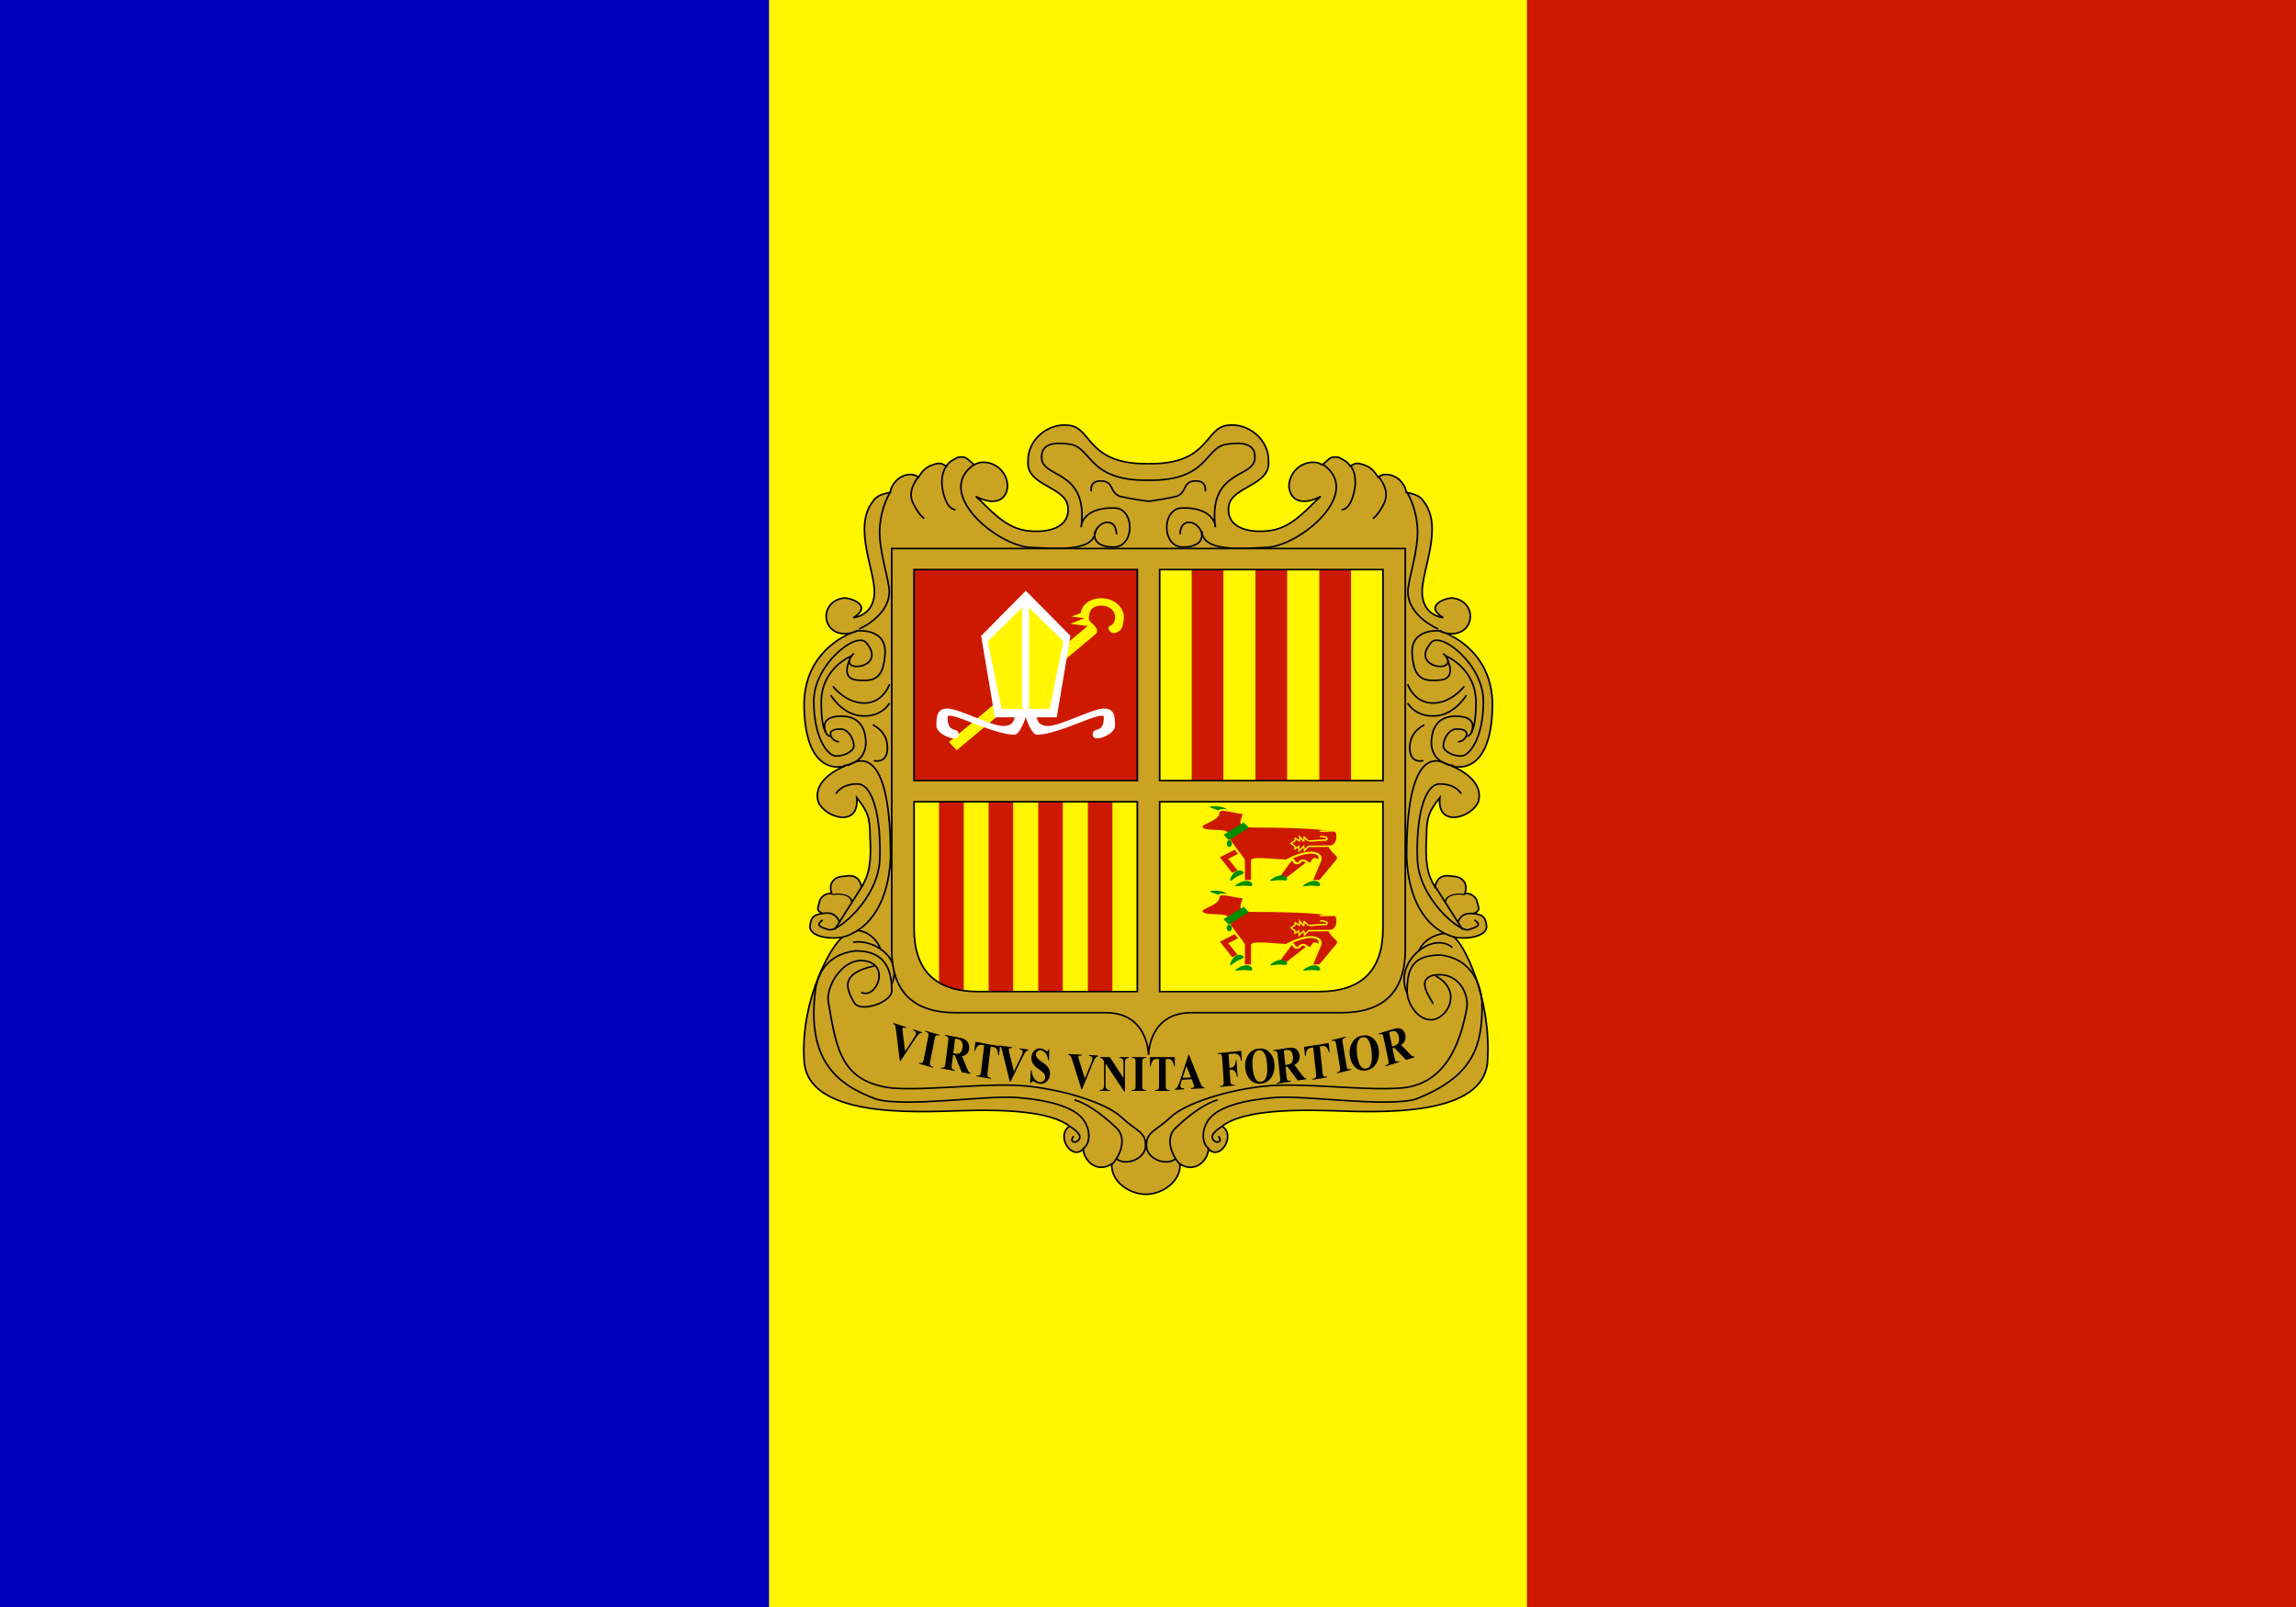 <svg version="1.1" viewBox="0 0 708.66 496.06" id="svg548" xmlns="http://www.w3.org/2000/svg">
  
  <rect x="0" y="0" width="708.66" height="496.06" fill="#808080" stroke="none"/>
  
  <rect x="0" y="0" width="237.4" height="496.06" style="fill-rule:evenodd;stroke-width:1pt;fill:#0000bd" id="rect895"></rect>
  <rect x="471.26" y="0" width="237.4" height="496.06" style="fill-rule:evenodd;stroke-width:1pt;fill:#cc1900" id="rect896"></rect>
  <rect x="237.4" y="0" width="233.86" height="496.06" style="fill-rule:evenodd;stroke-width:1pt;fill:#fff600" id="rect897"></rect>
  <g transform="matrix(1 0 0 .983 3.175 -490.67)" id="g919">
    <g id="g853">
      <path transform="matrix(.389 0 0 .374 196.25 536.23)" d="m398.54 290.22c47.82 0.82 44.51-29.15 61.97-32.12 17.46-2.98 33.93 12.48 33.3 29.97 1.88 20.81-29.71 20.96-31.63 38.29-1.93 17.34 15.38 22.63 33.3 19.99 17.92-2.65 30.64-20.37 39.8-28.69-13.32 7.49-24.22 4.78-25.21-8.56 0.68-17.5 18.11-23.85 26.35-17.96 6.47-5.3 6.09-7.42 13.21-6.25 4.83 2.95 6.14 2.87 9 7.42 3.71-2.35 5.27-3.54 12.2-0.59 4.31 1.76 7.18 4.96 9.84 9.8 3.15-2.48 8.09-3.41 13.76-0.19 3.61 1.83 8.11 7.18 8.72 12.99 8.45 1.7 11.38 3.66 14.04 7.95 15.76 21.78-2.44 58.48-1.43 77.21 1 18.73 16.65 19.98 16.65 19.98-14.72-9.42-0.21-15.9 6.74-16.55 22.25 2.29 18.51 35.13-5.18 29.37-18.98-5.18 38.92 3.28 37.53 62.63-1.4 61.02-32.82 49.01-32.82 49.01s26.84 10.11 21.65 30.09c-5.19 13.51-32.94 22.46-30.58-3.45-8.24 11.19-10.61 15.92-10.58 32.92-1.15 21.71 0.65 31.63 6.84 42.3 1.48-9.93 8.21-10.36 13.96-9.1 8.1 0.09 12.6 6.44 9.56 14.69 4.08-1.04 7.8 1.75 9.4 5.12 1.26 6.2 4.04 8.95-2.44 11.31 6.48 1.18 9.61 2.02 10.38 11.05 0.18 7.26-12.6 11.24-26.14 8.89 7.07 3.53 29.99 50.02 26.93 103.44-2.12 47.91-86.04 43.64-123.53 42.31-37.49-1.34-72.51 0.77-87.13 13.05 11.24 7.18-1.31 29.54-10.87 19.06 0 8.24-9.45 20.98-22.5 12.72 0.54 14.88-14.23 25.33-27.12 25.33-12.88 0-27.65-10.45-27.12-25.33-13.05 8.26-22.49-4.48-22.49-12.72-9.57 10.48-22.12-11.88-10.87-19.06-14.62-12.28-49.64-14.39-87.13-13.05-37.49 1.33-121.41 5.6-123.53-42.31-3.06-53.42 23.7-99.91 30.77-103.44-13.54 2.35-26.32-1.63-26.14-8.89 0.77-9.03 3.9-9.87 10.38-11.05-6.48-2.36-3.7-5.11-2.44-11.31 1.6-3.37 5.32-6.16 9.4-5.12-3.04-8.25 1.46-14.6 9.56-14.69 5.75-1.26 12.47-0.83 13.95 9.1 6.19-10.67 8-20.59 6.85-42.3 0.03-17-2.34-21.73-10.58-32.92 2.35 25.91-25.39 16.96-30.58 3.45-5.19-19.98 21.65-30.09 21.65-30.09s-31.42 12.01-32.82-49.01c-1.39-59.35 56.51-67.81 37.53-62.63-23.69 5.76-27.44-27.08-5.18-29.37 6.94 0.65 21.46 7.13 6.74 16.55 0 0 15.65-1.25 16.65-19.98 1.01-18.73-17.19-55.43-1.43-77.21 2.65-4.29 5.58-6.25 14.04-7.95 0.61-5.81 5.1-11.16 8.72-12.99 5.67-3.22 10.61-2.29 13.76 0.19 2.66-4.84 5.53-8.04 9.84-9.8 6.93-2.95 8.48-1.76 12.2 0.59 2.86-4.55 4.17-4.47 9-7.42 7.12-1.17 6.73 0.95 13.21 6.25 8.24-5.89 25.67 0.46 26.35 17.96-1 13.34-11.89 16.05-25.22 8.56 9.16 8.32 21.88 26.04 39.81 28.69 17.92 2.64 35.22-2.65 33.3-19.99-1.92-17.33-33.51-17.48-31.64-38.29-0.62-17.49 15.85-32.95 33.31-29.97 17.46 2.97 14.15 32.94 62.18 32.12z" style="fill-rule:evenodd;stroke:#000000;stroke-width:1pt;fill:#cba323" id="path738"></path>
      <path transform="matrix(.389 0 0 .374 196.25 536.23)" d="m356.44 346.62c-0.58 17.96-31.26 14.83-51.52 13.86-26.32-1.23-77.59-46.08-44.26-69.89" style="stroke:#000000;stroke-width:1pt;fill:none" id="path619"></path>
      <path transform="matrix(.389 0 0 .374 196.25 536.23)" d="m164.84 449.52c-16.48 17.66 28.69 13.5 9.42-9.42-7.87-8.82-41.21 18.84-41.21 49.45s10.6 44.74 16.48 45.92c5.89 1.18 15.31-3.53 15.31-8.24 0-5.89-4.71-15.31-11.77-14.13-11.78 0-5.89 10.6-0.01 10.6" style="stroke:#000000;stroke-width:1pt;fill:none" id="path625"></path>
      <path transform="matrix(.389 0 0 .374 196.25 536.23)" d="m163.39 451.39s-24.45 9.9-24.45 39.34c0 29.43 7.06 28.26 7.06 28.26" style="stroke:#000000;stroke-width:1pt;fill:none" id="path626"></path>
      <path d="m166.02 430.68s24.72-3.53 23.55 18.84c-1.18 22.37-9.42 23.55-22.37 22.37-12.96-1.18-5.89-16.48-5.89-16.48" transform="matrix(.389 0 0 .374 196.25 536.23)" style="stroke:#000000;stroke-width:1pt;fill:none" id="path627"></path>
      <path transform="matrix(.389 0 0 .374 196.25 536.23)" d="m156.6 543.71s18.84-1.17 17.66-21.19-15.31-21.19-23.55-20.02c-8.24 1.18-10.74 5.81-8.24 12.88" style="stroke:#000000;stroke-width:1pt;fill:none" id="path628"></path>
      <path transform="matrix(.389 0 0 .374 196.25 536.23)" d="m150.71 567.26s3.94-8.16 16.89-8.16 18.98 30.39 17.8 63.36-33.51 61.37-40.58 59.01c-7.06-2.35-10.59-3.53-4.71-8.24" style="stroke:#000000;stroke-width:1pt;fill:none" id="path630"></path>
      <path transform="matrix(.389 0 0 .374 196.25 536.23)" d="m172.39 643.31-22.86 38.16" style="stroke:#000000;stroke-width:1pt;fill:none" id="path633"></path>
      <path transform="matrix(.389 0 0 .374 195.85 536.34)" d="m141.29 667.34c0 0.42 5.05-1.1 8.59 1.25 3.53 2.36 4.36 5.82 4.36 5.82" style="stroke:#000000;stroke-width:1pt;fill:none" id="path634"></path>
      <path transform="matrix(.355 0 0 .268 202.53 605.66)" d="m144.82 650.86s4.52-1.82 10.41 0.54c5.89 2.35 5.69 7.66 5.69 7.66" style="stroke:#000000;stroke-width:1pt;fill:none" id="path635"></path>
      <path transform="matrix(.389 0 0 .374 195.83 537.04)" d="m171.78 731.95c12.25 6.36 24.28-25.18 0.67-26.73-16.89-0.69-29.09 23.27-26.73 35.04 6.43 40.07 10.44 66.87 50.57 72.05 30.61 2.35 78.45-5.1 108.29-1.52 29.44 3.43 61.94 14.27 73.72 26.04 11.77 11.78 19.11 11.9 19.11 23.67 0 11.78-16.81 17.82-23.47 10.74" style="stroke:#000000;stroke-width:1pt;fill:none" id="path636"></path>
      <path transform="matrix(.389 0 0 .374 195.83 537.04)" d="m369.84 876.92c4.31-2.91 14.56-20.42 4.72-30.81-15.19-15.4-26.16-21.48-33.65-23.98" style="stroke:#000000;stroke-width:1pt;fill:none" id="path637"></path>
      <path transform="matrix(.389 0 0 .374 195.83 537.04)" d="m347.55 863.28c5.83-3.53 6.68-15.3 0.59-24.27-6.09-8.98-21.94-16.17-53.07-18.8-23.58-1.99-87.84 8.44-111.39 1.38-33.06-12.73-53.85-34.15-48.77-87.39 1.52-20.63 11.91-34.47 32.27-37.11 22.86-0.14 28.82 14.73 28.82 33.57 0 9.68-25.32 18.88-29.91 9.71-7.11-12.86-10.22-24.45 15.88-30.61" style="stroke:#000000;stroke-width:1pt;fill:none" id="path638"></path>
      <path transform="matrix(.389 0 0 .374 195.83 537.04)" d="m337.41 844.59s9.77 5.68 7.41 10.39c-2.35 4.71-8.66 2.7-4.5-2.29" style="stroke:#000000;stroke-width:1pt;fill:none" id="path642"></path>
      <path d="m238.95 291.4s-6.66 6.66-3.33 22.47c3.33 15.82 9.99 14.99 9.99 14.99" transform="matrix(.389 0 0 .374 196.25 536.23)" style="stroke:#000000;stroke-width:1pt;fill:none" id="path643"></path>
      <path transform="matrix(.389 0 0 .374 196.25 536.23)" d="m216.47 300.55c-0.83 1.67-9.71 11.86-4.71 22.68 4.99 10.83 8.95 12.98 8.95 12.98" style="stroke:#000000;stroke-width:1pt;fill:none" id="path644"></path>
      <path transform="matrix(.389 0 0 .374 196.25 536.23)" d="m193.99 313.87s-7.2 10.63-8.57 29.56 7.79 45 7.53 54.7c-0.58 20.61-24.01 30.84-24.01 30.84" style="stroke:#000000;stroke-width:1pt;fill:none" id="path645"></path>
      <path transform="matrix(.389 0 0 .374 196.25 536.23)" d="m159.85 543.66c1.67 0 34.14-29.97 34.14 76.6-2.5 61.61-38.3 67.44-38.3 67.44" style="stroke:#000000;stroke-width:1pt;fill:none" id="path652"></path>
      <path transform="matrix(.389 0 0 .374 196.91 537.13)" d="m162.49 689.71c13.14-3.33 40.42 10.99 30.61 35.33" style="stroke:#000000;stroke-width:1pt;fill:none" id="path653"></path>
      <path transform="matrix(.389 0 0 .374 196.12 536.47)" d="m167.78 681.47c8.44 0.79 15.32 6.9 18.46 15.34" style="stroke:#000000;stroke-width:1pt;fill:none" id="path654"></path>
      <path d="m148.2 477.06s9.99 14.15 24.98 14.15c14.98 0 19.98-15.82 19.98-15.82" transform="matrix(.389 0 0 .374 196.25 536.23)" style="stroke:#000000;stroke-width:1pt;fill:none" id="path655"></path>
      <path d="m146.53 484.55s9.16 16.65 24.98 17.48 21.65-10.82 21.65-10.82" transform="matrix(.389 0 0 .374 196.25 536.23)" style="stroke:#000000;stroke-width:1pt;fill:none" id="path656"></path>
      <path d="m179.84 509.52s11.65 5 11.65 19.16c0 14.15-10.82 10.82-10.82 10.82" transform="matrix(.389 0 0 .374 196.25 536.23)" style="stroke:#000000;stroke-width:1pt;fill:none" id="path657"></path>
      <path transform="matrix(-.389 0 0 .374 506.43 536.23)" d="m356.44 346.62c-0.58 17.96-31.26 14.83-51.52 13.86-26.32-1.23-77.59-46.08-44.26-69.89" style="stroke:#000000;stroke-width:1pt;fill:none" id="path712"></path>
      <path transform="matrix(-.389 0 0 .374 506.43 536.23)" d="m164.84 449.52c-16.48 17.66 28.69 13.5 9.42-9.42-7.87-8.82-41.21 18.84-41.21 49.45s10.6 44.74 16.48 45.92c5.89 1.18 15.31-3.53 15.31-8.24 0-5.89-4.71-15.31-11.77-14.13-11.78 0-5.89 10.6-0.01 10.6" style="stroke:#000000;stroke-width:1pt;fill:none" id="path713"></path>
      <path transform="matrix(-.389 0 0 .374 506.43 536.23)" d="m163.39 451.39s-24.45 9.9-24.45 39.34c0 29.43 7.06 28.26 7.06 28.26" style="stroke:#000000;stroke-width:1pt;fill:none" id="path714"></path>
      <path d="m166.02 430.68s24.72-3.53 23.55 18.84c-1.18 22.37-9.42 23.55-22.37 22.37-12.96-1.18-5.89-16.48-5.89-16.48" transform="matrix(-.389 0 0 .374 506.43 536.23)" style="stroke:#000000;stroke-width:1pt;fill:none" id="path715"></path>
      <path transform="matrix(-.389 0 0 .374 506.43 536.23)" d="m156.6 543.71s18.84-1.17 17.66-21.19-15.31-21.19-23.55-20.02c-8.24 1.18-10.74 5.81-8.24 12.88" style="stroke:#000000;stroke-width:1pt;fill:none" id="path716"></path>
      <path transform="matrix(-.389 0 0 .374 506.43 536.23)" d="m150.71 567.26s3.94-8.16 16.89-8.16 18.98 30.39 17.8 63.36-33.51 61.37-40.58 59.01c-7.06-2.35-10.59-3.53-4.71-8.24" style="stroke:#000000;stroke-width:1pt;fill:none" id="path717"></path>
      <path transform="matrix(-.389 0 0 .374 506.43 536.23)" d="m172.39 643.31-22.86 38.16" style="stroke:#000000;stroke-width:1pt;fill:none" id="path718"></path>
      <path transform="matrix(-.389 0 0 .374 506.83 536.47)" d="m141.29 667.34c0 0.42 5.05-1.1 8.59 1.25 3.53 2.36 4.36 5.82 4.36 5.82" style="stroke:#000000;stroke-width:1pt;fill:none" id="path719"></path>
      <path transform="matrix(-.355 0 0 .268 500.15 605.66)" d="m144.82 650.86s4.52-1.82 10.41 0.54c5.89 2.35 5.69 7.66 5.69 7.66" style="stroke:#000000;stroke-width:1pt;fill:none" id="path720"></path>
      <path transform="matrix(-.389 0 0 .374 505.26 537.04)" d="m170.42 741.5c-2.36 0 15.45-19.88-0.69-23.9-20.28-3.87-28.74 16.55-26.39 28.32 5.07 28.75 16.9 64.04 52.95 66.39 30.61 2.35 78.45-5.1 108.29-1.52 29.44 3.43 61.94 14.27 73.72 26.04 11.77 11.78 19.11 11.9 19.11 23.67 0 11.78-16.81 17.82-23.47 10.74" style="stroke:#000000;stroke-width:1pt;fill:none" id="path721"></path>
      <path transform="matrix(-.389 0 0 .374 505.26 537.04)" d="m369.84 876.92c4.31-2.91 14.56-20.42 4.72-30.81-15.19-15.4-26.16-21.48-33.65-23.98" style="stroke:#000000;stroke-width:1pt;fill:none" id="path722"></path>
      <path transform="matrix(-.389 0 0 .374 505.26 537.04)" d="m347.55 863.28c5.83-3.53 6.68-15.3 0.59-24.27-6.09-8.98-21.94-16.17-53.07-18.8-23.58-1.99-87.84 8.44-111.39 1.38-43.93-18.38-53.51-42.64-52.51-81.74 1.52-20.62 12.26-36.59 32.62-39.23 22.86-0.14 26.77 11.91 26.77 30.75 0 9.68-9.01 25.71-21.33 23.36-12.32-3.19-21.92-25.01-1.11-36.67" style="stroke:#000000;stroke-width:1pt;fill:none" id="path723"></path>
      <path transform="matrix(-.389 0 0 .374 505.26 537.04)" d="m337.41 844.59s9.77 5.68 7.41 10.39c-2.35 4.71-8.66 2.7-4.5-2.29" style="stroke:#000000;stroke-width:1pt;fill:none" id="path724"></path>
      <path d="m238.95 291.4s-6.66 6.66-3.33 22.47c3.33 15.82 9.99 14.99 9.99 14.99" transform="matrix(-.389 0 0 .374 506.43 536.23)" style="stroke:#000000;stroke-width:1pt;fill:none" id="path725"></path>
      <path transform="matrix(-.389 0 0 .374 506.43 536.23)" d="m216.47 300.55c-0.83 1.67-9.71 11.86-4.71 22.68 4.99 10.83 8.95 12.98 8.95 12.98" style="stroke:#000000;stroke-width:1pt;fill:none" id="path726"></path>
      <path transform="matrix(-.389 0 0 .374 506.43 536.23)" d="m193.99 313.87s-7.2 10.63-8.57 29.56 7.79 45 7.53 54.7c-0.58 20.61-24.01 30.84-24.01 30.84" style="stroke:#000000;stroke-width:1pt;fill:none" id="path727"></path>
      <path transform="matrix(-.389 0 0 .374 506.43 536.23)" d="m159.85 543.66c1.67 0 34.14-29.97 34.14 76.6-2.5 61.61-38.3 67.44-38.3 67.44" style="stroke:#000000;stroke-width:1pt;fill:none" id="path730"></path>
      <path transform="matrix(-.389 0 0 .374 506.56 534.49)" d="m158.07 701.03c16.21-14.3 47.22 13.11 35.71 38.5" style="stroke:#000000;stroke-width:1pt;fill:none" id="path731"></path>
      <path transform="matrix(-.389 0 0 .374 508.02 537.4)" d="m167.78 681.47c8.44 0.79 17.36 6.2 20.5 14.64" style="stroke:#000000;stroke-width:1pt;fill:none" id="path732"></path>
      <path d="m148.2 477.06s9.99 14.15 24.98 14.15c14.98 0 19.98-15.82 19.98-15.82" transform="matrix(-.389 0 0 .374 506.43 536.23)" style="stroke:#000000;stroke-width:1pt;fill:none" id="path733"></path>
      <path d="m146.53 484.55s9.16 16.65 24.98 17.48 21.65-10.82 21.65-10.82" transform="matrix(-.389 0 0 .374 506.43 536.23)" style="stroke:#000000;stroke-width:1pt;fill:none" id="path734"></path>
      <path d="m179.84 509.52s11.65 5 11.65 19.16c0 14.15-10.82 10.82-10.82 10.82" transform="matrix(-.389 0 0 .374 506.43 536.23)" style="stroke:#000000;stroke-width:1pt;fill:none" id="path735"></path>
      <path transform="matrix(.389 0 0 .374 196.25 536.23)" d="m353.01 313.46c0.42-0.42-1.67-9.16 8.33-8.75 9.99 0.42 6.24 9.58 14.57 12.91 7.91 2.08 22.06 4.16 22.52 4.16 0.47 0 14.62-2.08 22.53-4.16 8.33-3.33 4.58-12.49 14.57-12.91 9.99-0.41 7.91 8.33 8.33 8.75" style="stroke:#000000;stroke-width:1pt;fill:none" id="path741"></path>
      <path transform="matrix(.389 0 0 .374 196.25 536.23)" d="m373.28 349.42c-0.3-4.12-1.25-9.55-6.88-9.97-10.52-0.34-18.85 20.61 4.45 20.76 17.05 0.11 17.2-32.36 0.8-32.83-23.55-0.67-26.79 13.38-26.4 16.14 5.96-50.4-33.25-40.21-31.37-59.77 0.2-10.61 10.85-11.82 22.48-9.86 17.46 2.8 14.15 30.97 62.07 30.2 47.93 0.77 44.62-27.4 62.08-30.2 11.63-1.96 22.27-0.75 22.48 9.86 1.87 19.56-37.33 9.37-31.37 59.77 0.38-2.76-2.86-16.81-26.4-16.14-16.4 0.47-16.26 32.94 0.8 32.83 23.3-0.15 14.97-21.1 4.44-20.76-5.62 0.42-6.57 5.85-6.87 9.97" style="stroke:#000000;stroke-width:1pt;fill:none" id="path744"></path>
      <path d="m404.47 889.55v0.22h-4.15v-0.22h0.26c0.23 0 0.42-0.04 0.56-0.12 0.1-0.06 0.18-0.15 0.23-0.28 0.05-0.1 0.07-0.34 0.07-0.74v-5.23c0-0.4-0.02-0.66-0.07-0.76-0.04-0.1-0.13-0.19-0.26-0.26-0.13-0.08-0.31-0.12-0.53-0.12h-0.26v-0.22h4.15v0.22h-0.26c-0.23 0-0.42 0.04-0.56 0.12-0.1 0.06-0.18 0.15-0.24 0.28-0.04 0.1-0.06 0.34-0.06 0.74v5.23c0 0.41 0.02 0.66 0.06 0.76 0.05 0.1 0.14 0.19 0.27 0.27 0.13 0.07 0.3 0.11 0.53 0.11h0.26z" transform="matrix(1.054 -.264 .213 1.311 -201.97 -224.59)" style="stroke-width:1pt" id="path814"></path>
      <path d="m399.64 881.82v2.15h-0.21c-0.12-0.49-0.26-0.85-0.41-1.06-0.16-0.22-0.36-0.4-0.63-0.53-0.15-0.06-0.41-0.1-0.78-0.1h-0.59v6.13c0 0.41 0.02 0.66 0.06 0.76 0.05 0.1 0.14 0.19 0.27 0.27 0.13 0.07 0.31 0.11 0.54 0.11h0.26v0.22h-4.16v-0.22h0.26c0.23 0 0.42-0.04 0.56-0.12 0.1-0.06 0.18-0.15 0.24-0.28 0.04-0.1 0.06-0.34 0.06-0.74v-6.13h-0.57c-0.54 0-0.92 0.11-1.17 0.34-0.34 0.32-0.55 0.77-0.64 1.35h-0.22v-2.15h7.13z" transform="matrix(1.067 -.172 .138 1.327 -141.19 -274.74)" style="stroke-width:1pt" id="path815"></path>
      <path d="m370.04 882.28v3.26h0.23c0.35 0 0.64-0.05 0.86-0.16 0.22-0.1 0.41-0.28 0.56-0.53 0.16-0.25 0.26-0.59 0.31-1.01h0.2v3.99h-0.2c-0.08-0.75-0.28-1.25-0.61-1.49s-0.7-0.36-1.12-0.36h-0.23v2.43c0 0.41 0.02 0.66 0.07 0.76 0.04 0.1 0.13 0.19 0.26 0.27 0.13 0.07 0.31 0.11 0.53 0.11h0.27v0.22h-4.16v-0.22h0.27c0.23 0 0.41-0.04 0.55-0.12 0.11-0.06 0.18-0.15 0.24-0.28 0.04-0.1 0.06-0.34 0.06-0.74v-5.23c0-0.4-0.02-0.66-0.06-0.76-0.05-0.1-0.13-0.19-0.27-0.26-0.12-0.08-0.3-0.12-0.52-0.12h-0.27v-0.22h6.71v2.28h-0.24c-0.06-0.53-0.2-0.93-0.43-1.19-0.22-0.25-0.54-0.44-0.97-0.54-0.23-0.06-0.67-0.09-1.3-0.09h-0.74z" transform="matrix(1.072 -.108 .087 1.333 -97.42 -305.95)" style="stroke-width:1pt" id="path820"></path>
      <path d="m354.64 881.82v2.15h-0.21c-0.12-0.49-0.26-0.85-0.41-1.06-0.16-0.22-0.36-0.4-0.63-0.53-0.15-0.06-0.41-0.1-0.78-0.1h-0.59v6.13c0 0.41 0.02 0.66 0.06 0.76 0.05 0.1 0.14 0.19 0.27 0.27 0.13 0.07 0.31 0.11 0.54 0.11h0.26v0.22h-4.16v-0.22h0.26c0.23 0 0.42-0.04 0.56-0.12 0.1-0.06 0.18-0.15 0.24-0.28 0.04-0.1 0.06-0.34 0.06-0.74v-6.13h-0.57c-0.54 0-0.92 0.11-1.17 0.34-0.34 0.32-0.55 0.77-0.64 1.35h-0.22v-2.15h7.13z" transform="matrix(1.076,0,0,1.338,-22.152,-348.78)" style="stroke-width:1pt" id="path823"></path>
      <path d="m346.8 889.55v0.22h-4.16v-0.22h0.27c0.23 0 0.41-0.04 0.55-0.12 0.1-0.06 0.18-0.15 0.24-0.28 0.04-0.1 0.06-0.34 0.06-0.74v-5.23c0-0.4-0.02-0.66-0.06-0.76s-0.13-0.19-0.26-0.26c-0.13-0.08-0.31-0.12-0.53-0.12h-0.27v-0.22h4.16v0.22h-0.27c-0.23 0-0.41 0.04-0.55 0.12-0.1 0.06-0.18 0.15-0.24 0.28-0.05 0.1-0.07 0.34-0.07 0.74v5.23c0 0.41 0.02 0.66 0.07 0.76 0.04 0.1 0.13 0.19 0.26 0.27 0.13 0.07 0.31 0.11 0.53 0.11h0.27z" transform="matrix(1.076,0,0,1.338,-22.555,-348.78)" style="stroke-width:1pt" id="path824"></path>
      <path d="m336.73 881.82 3.92 4.93v-3.42c0-0.47-0.07-0.79-0.21-0.96-0.19-0.23-0.5-0.34-0.94-0.33v-0.22h2.62v0.22c-0.33 0.04-0.56 0.1-0.68 0.17-0.11 0.07-0.2 0.18-0.27 0.33-0.06 0.16-0.09 0.42-0.09 0.79v6.62h-0.2l-5.37-6.62v5.05c0 0.46 0.1 0.77 0.31 0.93s0.45 0.24 0.72 0.24h0.19v0.22h-2.82v-0.22c0.43 0 0.74-0.09 0.91-0.27 0.17-0.17 0.26-0.47 0.26-0.9v-5.6l-0.17-0.21c-0.17-0.21-0.32-0.35-0.45-0.42-0.12-0.07-0.31-0.1-0.55-0.11v-0.22h2.82z" transform="matrix(1.076,0,0,1.338,-22.957,-348.78)" style="stroke-width:1pt" id="path825"></path>
      <path d="m333.61 881.82v0.22c-0.29 0.05-0.54 0.2-0.77 0.46-0.16 0.2-0.41 0.66-0.73 1.38l-2.74 6.07h-0.19l-2.73-6.32c-0.32-0.76-0.55-1.21-0.66-1.34s-0.32-0.21-0.63-0.25v-0.22h3.81v0.22h-0.13c-0.34 0-0.57 0.04-0.7 0.13-0.09 0.06-0.13 0.14-0.13 0.26 0 0.07 0.01 0.15 0.04 0.25 0.03 0.09 0.14 0.35 0.32 0.77l1.69 3.95 1.57-3.52c0.19-0.43 0.31-0.71 0.35-0.86 0.04-0.14 0.06-0.26 0.06-0.36 0-0.12-0.03-0.23-0.09-0.32s-0.15-0.15-0.27-0.2c-0.17-0.07-0.4-0.1-0.67-0.1v-0.22h2.6z" transform="matrix(1.075 .055 -.044 1.337 15.894 -366.74)" style="stroke-width:1pt" id="path826"></path>
      <path d="m321.03 881.64 0.07 2.65h-0.24c-0.12-0.67-0.39-1.2-0.84-1.6-0.44-0.41-0.92-0.61-1.44-0.61-0.39 0-0.71 0.11-0.94 0.32-0.24 0.21-0.35 0.46-0.35 0.74 0 0.17 0.04 0.33 0.12 0.46 0.12 0.19 0.3 0.37 0.55 0.55 0.18 0.13 0.6 0.36 1.27 0.68 0.93 0.46 1.56 0.89 1.88 1.3s0.48 0.87 0.48 1.39c0 0.67-0.26 1.24-0.78 1.72-0.51 0.48-1.17 0.72-1.97 0.72-0.25 0-0.48-0.03-0.71-0.08-0.22-0.05-0.5-0.15-0.83-0.29-0.19-0.08-0.35-0.11-0.47-0.11-0.1 0-0.21 0.03-0.32 0.11s-0.2 0.2-0.27 0.36h-0.22v-3h0.22c0.17 0.84 0.5 1.49 0.99 1.93s1.02 0.66 1.58 0.66c0.44 0 0.79-0.11 1.05-0.35s0.39-0.52 0.39-0.83c0-0.19-0.05-0.37-0.15-0.55-0.1-0.17-0.25-0.34-0.45-0.5-0.21-0.16-0.57-0.36-1.08-0.62-0.73-0.35-1.25-0.66-1.56-0.91-0.32-0.25-0.56-0.53-0.73-0.83-0.17-0.31-0.26-0.65-0.26-1.02 0-0.64 0.24-1.18 0.7-1.62 0.47-0.45 1.05-0.67 1.76-0.67 0.26 0 0.51 0.03 0.75 0.1 0.18 0.04 0.41 0.13 0.67 0.26 0.26 0.12 0.45 0.19 0.55 0.19 0.11 0 0.19-0.03 0.24-0.1 0.06-0.06 0.12-0.21 0.17-0.45h0.17z" transform="matrix(1.074 .08 -.064 1.335 32.323 -374.09)" style="stroke-width:1pt" id="path827"></path>
      <path d="m315.27 881.82v0.22c-0.29 0.05-0.54 0.2-0.77 0.46-0.16 0.2-0.41 0.66-0.73 1.38l-2.74 6.07h-0.19l-2.73-6.32c-0.32-0.76-0.55-1.21-0.66-1.34s-0.32-0.21-0.63-0.25v-0.22h3.81v0.22h-0.13c-0.34 0-0.57 0.04-0.7 0.13-0.09 0.06-0.13 0.14-0.13 0.26 0 0.07 0.01 0.15 0.04 0.25 0.03 0.09 0.14 0.35 0.32 0.77l1.69 3.95 1.57-3.52c0.19-0.43 0.31-0.71 0.35-0.86 0.04-0.14 0.06-0.26 0.06-0.36 0-0.12-0.03-0.23-0.09-0.32s-0.15-0.15-0.27-0.2c-0.17-0.07-0.4-0.1-0.67-0.1v-0.22h2.6z" transform="matrix(1.068 .155 -.125 1.329 87.767 -392.06)" style="stroke-width:1pt" id="path828"></path>
      <path d="m306.3 881.82v2.15h-0.21c-0.13-0.49-0.27-0.85-0.42-1.06-0.15-0.22-0.36-0.4-0.63-0.53-0.14-0.06-0.4-0.1-0.78-0.1h-0.59v6.13c0 0.41 0.02 0.66 0.07 0.76 0.04 0.1 0.13 0.19 0.26 0.27 0.13 0.07 0.31 0.11 0.54 0.11h0.26v0.22h-4.16v-0.22h0.27c0.23 0 0.41-0.04 0.55-0.12 0.1-0.06 0.19-0.15 0.24-0.28 0.05-0.1 0.07-0.34 0.07-0.74v-6.13h-0.58c-0.53 0-0.92 0.11-1.16 0.34-0.34 0.32-0.56 0.77-0.65 1.35h-0.22v-2.15h7.14z" transform="matrix(1.065 .192 -.154 1.324 115.07 -398.65)" style="stroke-width:1pt" id="path829"></path>
      <path d="m289.79 889.55v0.22h-4.16v-0.22h0.27c0.23 0 0.41-0.04 0.55-0.12 0.1-0.06 0.18-0.15 0.24-0.28 0.04-0.1 0.06-0.34 0.06-0.74v-5.23c0-0.4-0.02-0.66-0.06-0.76-0.05-0.1-0.13-0.19-0.27-0.26-0.13-0.08-0.3-0.12-0.52-0.12h-0.27v-0.22h4.16v0.22h-0.27c-0.23 0-0.41 0.04-0.55 0.12-0.11 0.06-0.19 0.15-0.24 0.28-0.05 0.1-0.07 0.34-0.07 0.74v5.23c0 0.41 0.02 0.66 0.07 0.76 0.04 0.1 0.13 0.19 0.26 0.27 0.13 0.07 0.31 0.11 0.53 0.11h0.27z" transform="matrix(1.045 .315 -.253 1.3 207.07 -413.52)" style="stroke-width:1pt" id="path832"></path>
      <path d="m285.27 881.82v0.22c-0.29 0.05-0.55 0.2-0.77 0.46-0.17 0.2-0.41 0.66-0.74 1.38l-2.73 6.07h-0.2l-2.72-6.32c-0.33-0.76-0.55-1.21-0.66-1.34s-0.32-0.21-0.63-0.25v-0.22h3.81v0.22h-0.13c-0.34 0-0.58 0.04-0.7 0.13-0.09 0.06-0.14 0.14-0.14 0.26 0 0.07 0.02 0.15 0.05 0.25 0.03 0.09 0.13 0.35 0.31 0.77l1.7 3.95 1.57-3.52c0.19-0.43 0.3-0.71 0.34-0.86 0.05-0.14 0.07-0.26 0.07-0.36 0-0.12-0.03-0.23-0.1-0.32-0.06-0.09-0.15-0.15-0.27-0.2-0.17-0.07-0.39-0.1-0.67-0.1v-0.22h2.61z" transform="matrix(1.04 .34 -.274 1.294 226.33 -414.79)" style="stroke-width:1pt" id="path833"></path>
      <path d="m409.38 881.71c1.27-0.05 2.3 0.32 3.08 1.11 0.8 0.78 1.19 1.77 1.19 2.95 0 1-0.29 1.89-0.88 2.66-0.78 1.01-1.89 1.52-3.31 1.52-1.43 0-2.54-0.49-3.32-1.45-0.62-0.77-0.92-1.68-0.92-2.73 0-1.18 0.4-2.16 1.2-2.95 0.8-0.78 1.79-1.16 2.96-1.11zm0.07 0.38c-0.72 0-1.28 0.37-1.66 1.11-0.31 0.61-0.46 1.48-0.46 2.62 0 1.36 0.24 2.36 0.72 3.01 0.33 0.45 0.79 0.68 1.39 0.68 0.4 0 0.74-0.1 1.01-0.29 0.34-0.25 0.61-0.65 0.8-1.2s0.29-1.27 0.29-2.15c0-1.05-0.1-1.83-0.3-2.35-0.19-0.53-0.44-0.9-0.74-1.11-0.31-0.22-0.65-0.32-1.05-0.32z" transform="matrix(1.067 -.172 .138 1.327 -141.19 -275.24)" style="stroke-width:1pt" id="path836"></path>
      <path d="m378.71 881.71c1.26-0.05 2.29 0.32 3.08 1.11 0.79 0.78 1.19 1.77 1.19 2.95 0 1-0.3 1.89-0.88 2.66-0.79 1.01-1.89 1.52-3.32 1.52s-2.53-0.49-3.31-1.45c-0.62-0.77-0.93-1.68-0.93-2.73 0-1.18 0.4-2.16 1.2-2.95 0.81-0.78 1.8-1.16 2.97-1.11zm0.07 0.38c-0.73 0-1.28 0.37-1.66 1.11-0.31 0.61-0.46 1.48-0.46 2.62 0 1.36 0.24 2.36 0.71 3.01 0.33 0.45 0.8 0.68 1.4 0.68 0.4 0 0.73-0.1 1-0.29 0.35-0.25 0.62-0.65 0.81-1.2s0.28-1.27 0.28-2.15c0-1.05-0.09-1.83-0.29-2.35-0.19-0.53-0.44-0.9-0.75-1.11-0.3-0.22-0.65-0.32-1.04-0.32z" transform="matrix(1.072 -.108 .087 1.333 -97.42 -305.95)" style="stroke-width:1pt" id="path839"></path>
      <path d="m386.6 886.15v2.22c0 0.43 0.02 0.71 0.07 0.82 0.06 0.11 0.15 0.19 0.28 0.26s0.38 0.1 0.75 0.1v0.22h-4.07v-0.22c0.37 0 0.61-0.03 0.74-0.1 0.14-0.07 0.23-0.16 0.28-0.27s0.08-0.38 0.08-0.81v-5.15c0-0.43-0.03-0.7-0.08-0.81s-0.14-0.21-0.28-0.27c-0.13-0.07-0.38-0.1-0.74-0.1v-0.22h3.69c0.96 0 1.66 0.07 2.11 0.2 0.45 0.14 0.81 0.38 1.09 0.74s0.42 0.77 0.42 1.25c0 0.59-0.21 1.07-0.63 1.46-0.27 0.24-0.65 0.42-1.13 0.54l1.91 2.69c0.25 0.35 0.43 0.57 0.53 0.65 0.16 0.12 0.35 0.19 0.56 0.2v0.22h-2.5l-2.56-3.62h-0.52zm0-3.9v3.48h0.33c0.54 0 0.95-0.05 1.22-0.15s0.48-0.28 0.63-0.54c0.16-0.26 0.24-0.6 0.24-1.01 0-0.61-0.15-1.06-0.43-1.35-0.28-0.28-0.74-0.43-1.37-0.43h-0.62z" transform="matrix(1.067 -.172 .138 1.327 -141.19 -275.24)" style="stroke-width:1pt" id="path842"></path>
      <path d="m417.27 886.15v2.22c0 0.43 0.02 0.71 0.07 0.82 0.06 0.11 0.15 0.19 0.29 0.26 0.13 0.07 0.38 0.1 0.74 0.1v0.22h-4.07v-0.22c0.37 0 0.62-0.03 0.75-0.1s0.22-0.16 0.27-0.27c0.06-0.11 0.08-0.38 0.08-0.81v-5.15c0-0.43-0.02-0.7-0.08-0.81-0.05-0.11-0.14-0.21-0.27-0.27-0.13-0.07-0.38-0.1-0.75-0.1v-0.22h3.7c0.96 0 1.66 0.07 2.1 0.2 0.45 0.14 0.81 0.38 1.09 0.74 0.29 0.36 0.43 0.77 0.43 1.25 0 0.59-0.22 1.07-0.64 1.46-0.27 0.24-0.64 0.42-1.13 0.54l1.91 2.69c0.25 0.35 0.43 0.57 0.54 0.65 0.16 0.12 0.34 0.19 0.55 0.2v0.22h-2.5l-2.56-3.62h-0.52zm0-3.9v3.48h0.33c0.55 0 0.95-0.05 1.22-0.15s0.48-0.28 0.63-0.54c0.16-0.26 0.24-0.6 0.24-1.01 0-0.61-0.14-1.06-0.43-1.35-0.28-0.28-0.74-0.43-1.36-0.43h-0.63z" transform="matrix(1.042 -.333 .268 1.296 -245.66 -181.16)" style="stroke-width:1pt" id="path845"></path>
      <path d="m293.25 886.15v2.22c0 0.43 0.02 0.71 0.07 0.82 0.06 0.11 0.15 0.19 0.29 0.26 0.13 0.07 0.38 0.1 0.74 0.1v0.22h-4.07v-0.22c0.37 0 0.62-0.03 0.75-0.1s0.22-0.16 0.27-0.27c0.06-0.11 0.09-0.38 0.09-0.81v-5.15c0-0.43-0.03-0.7-0.09-0.81-0.05-0.11-0.14-0.21-0.27-0.27-0.13-0.07-0.38-0.1-0.75-0.1v-0.22h3.7c0.96 0 1.66 0.07 2.1 0.2 0.45 0.14 0.81 0.38 1.1 0.74 0.28 0.36 0.42 0.77 0.42 1.25 0 0.59-0.21 1.07-0.64 1.46-0.27 0.24-0.64 0.42-1.13 0.54l1.91 2.69c0.25 0.35 0.43 0.57 0.54 0.65 0.16 0.12 0.34 0.19 0.55 0.2v0.22h-2.5l-2.56-3.62h-0.52zm0-3.9v3.48h0.33c0.55 0 0.95-0.05 1.22-0.15s0.48-0.28 0.64-0.54c0.15-0.26 0.23-0.6 0.23-1.01 0-0.61-0.14-1.06-0.43-1.35-0.28-0.28-0.74-0.43-1.36-0.43h-0.63z" transform="matrix(1.063 .202 -.162 1.322 122.81 -400.27)" style="stroke-width:1pt" id="path848"></path>
      <path d="m360.07 887.51h-2.81l-0.33 0.77c-0.11 0.26-0.17 0.47-0.17 0.64 0 0.22 0.09 0.38 0.27 0.49 0.11 0.06 0.37 0.11 0.78 0.14v0.22h-2.64v-0.22c0.29-0.04 0.52-0.16 0.7-0.35 0.19-0.2 0.41-0.6 0.68-1.2l2.85-6.34h0.11l2.86 6.51c0.28 0.62 0.5 1.01 0.68 1.17 0.13 0.12 0.32 0.19 0.56 0.21v0.22h-3.85v-0.22h0.16c0.31 0 0.53-0.04 0.65-0.13 0.09-0.06 0.13-0.15 0.13-0.27 0-0.07-0.01-0.14-0.03-0.21-0.01-0.04-0.07-0.19-0.18-0.44l-0.42-0.99zm-0.2-0.44-1.18-2.73-1.22 2.73h2.4z" transform="matrix(1.075 -.056 .045 1.336 -62.366 -327.47)" style="stroke-width:1pt" id="path851"></path>
    </g>
    <g transform="matrix(.389 0 0 .374 196.25 536.23)" id="g658">
      <rect x="407.48" y="556.3" width="177.17" height="177.17" style="fill-rule:evenodd;fill:#fff600" id="rect584"></rect>
      <rect x="432.79" y="379.13" width="25.309" height="177.17" style="fill-rule:evenodd;fill:#cc1900" id="rect565"></rect>
      <rect x="483.41" y="379.13" width="25.309" height="177.17" style="fill-rule:evenodd;fill:#cc1900" id="rect566"></rect>
      <rect x="534.03" y="379.13" width="25.309" height="177.17" style="fill-rule:evenodd;fill:#cc1900" id="rect567"></rect>
      <rect x="407.48" y="379.13" width="25.309" height="177.17" style="fill-rule:evenodd;fill:#fff600" id="rect570"></rect>
      <rect x="458.1" y="379.13" width="25.309" height="177.17" style="fill-rule:evenodd;fill:#fff600" id="rect571"></rect>
      <rect x="508.72" y="379.13" width="25.309" height="177.17" style="fill-rule:evenodd;fill:#fff600" id="rect572"></rect>
      <rect x="559.34" y="379.13" width="25.309" height="177.17" style="fill-rule:evenodd;fill:#fff600" id="rect573"></rect>
      <rect x="271.65" y="574.02" width="19.685" height="159.45" style="fill-rule:evenodd;fill:#cc1900" id="rect574"></rect>
      <rect x="311.02" y="574.02" width="19.685" height="159.45" style="fill-rule:evenodd;fill:#cc1900" id="rect575"></rect>
      <rect x="350.39" y="574.02" width="19.685" height="159.45" style="fill-rule:evenodd;fill:#cc1900" id="rect576"></rect>
      <rect x="251.97" y="574.02" width="19.685" height="159.45" style="fill-rule:evenodd;fill:#fff600" id="rect577"></rect>
      <rect x="291.34" y="574.02" width="19.685" height="159.45" style="fill-rule:evenodd;fill:#fff600" id="rect578"></rect>
      <rect x="330.71" y="574.02" width="19.685" height="159.45" style="fill-rule:evenodd;fill:#fff600" id="rect579"></rect>
      <rect x="370.08" y="574.02" width="19.685" height="159.45" style="fill-rule:evenodd;fill:#fff600" id="rect580"></rect>
      <rect x="232.28" y="574.02" width="19.685" height="159.45" style="fill-rule:evenodd;fill:#cc1900" id="rect581"></rect>
      <rect x="212.6" y="574.02" width="19.685" height="159.45" style="fill-rule:evenodd;fill:#fff600" id="rect582"></rect>
      <rect x="212.6" y="379.13" width="177.17" height="177.17" style="fill-rule:evenodd;fill:#cc1900" id="rect583"></rect>
      <path transform="matrix(.386 .051 -.045 .345 277.44 345.95)" d="m274.92 206.71c8.91-4.31 8.54-19.09 8.54-31.32 0-24.45-19.84-44.29-44.29-44.29s-44.29 17.49-44.29 41.94l-17.72 11.21h26.52l-26.52 17.72h35.44l-248.03 318.9 17.714 17.71 248.04-318.9c6.54-8.42 0-17.71-9.16-24.79-10.81-8.35-8.56-10.64-8.56-21.58 0-15.93 11.9-24.49 26.57-24.49s26.58 11.9 26.58 26.57c0 7.34-1.5 16.19-7.79 18.79-9.93 7.79 7.79 25.5 16.96 12.53z" style="fill-rule:evenodd;stroke-width:1pt;fill:#fff600" id="path597"></path>
      <path d="m194.88 361.42v336.61c0 35.43 16.98 53.15 50.94 53.15h118.84c33.96 0 33.96 35.43 33.96 35.43s0-35.43 33.96-35.43h118.85c33.95 0 50.93-17.72 50.93-53.15v-336.61h-407.48zm17.72 17.71v177.17h177.16v-177.17h-177.16zm194.88 0v177.17h177.17v-177.17h-177.17zm-194.88 194.89v106.3c0 35.43 16.98 53.14 50.93 53.14h126.23v-159.44h-177.16zm372.04 0v106.3c0 35.43-16.97 53.14-50.93 53.14h-126.23v-159.44h177.16z" style="fill-rule:evenodd;stroke:#000000;stroke-width:1pt;fill:#cba323" id="path564"></path>
      <path transform="matrix(.667 0 0 .75 112.2 99.215)" d="m283.46 396.85-53.14 50.62 16.35 91.11h73.59l16.35-91.11-53.15-50.62z" style="fill-rule:evenodd;fill:#ffffff" id="path585"></path>
      <path transform="matrix(.615 0 0 .7 124.02 126.14)" d="m283.46 406.97-44.29 40.5 17.72 80.99h26.57v-121.49zm8.86 0v121.49h26.58l17.71-80.99-44.29-40.5z" style="fill-rule:evenodd;fill:#fff600" id="path586"></path>
      <path transform="matrix(.5 0 0 .414 203.74 419.49)" d="m212.6 201.97h-17.72s8.86 35.43 17.72 35.43c35.43 0 106.48-51.68 106.3-35.43 0 35.43-17.72 17.71-17.72 35.43s35.43 0 35.43-17.72c0-17.71 0-35.43-17.71-35.43-17.72 0-69.23 35.67-88.58 35.43-17.72 0-17.72-17.71-17.72-17.71z" style="fill-rule:evenodd;fill:#fffbff" id="path587"></path>
      <path transform="matrix(-.5 0 0 .414 398.62 419.49)" d="m212.6 201.97h-17.72s8.86 35.43 17.72 35.43c35.43 0 106.48-51.68 106.3-35.43 0 35.43-17.72 17.71-17.72 35.43s35.43 0 35.43-17.72c0-17.71 0-35.43-17.71-35.43-17.72 0-69.23 35.67-88.58 35.43-17.72 0-17.72-17.71-17.72-17.71z" style="fill-rule:evenodd;fill:#fffbff" id="path588"></path>
      <g transform="matrix(.38 0 0 .322 515.51 448.82)" id="g657">
        <g transform="translate(-2.506,-84.936)" id="g616">
          <path transform="matrix(.978 .21 -.21 .978 72.52 -.076)" d="m70.866 574.02c0 35.43 28.704 36.66 17.717 53.14l-35.433 53.16h-17.717l17.717-53.16c5.905-17.71 17.716-65.37 17.716-53.14z" style="fill-rule:evenodd;stroke:#fff600;stroke-width:5;fill:#cc1900" id="path612"></path>
          <path transform="matrix(.782 0 0 .5 24.647 401.29)" d="m35.433 423.42c0 3.67 2.242 31.89 0 35.07s-8.969-18.68-12.977-16.28c-4.009 2.41-7.604 24.16-12.902 25.51-5.298 1.34-12.3-17.72-18.412-17.72s-11.937 19.06-17.235 17.72c-5.299-1.35-10.071-23.1-14.079-25.51-4.009-2.4-10.735 19.46-12.978 16.28-2.242-3.18 0-31.4 0-35.07 0-14.66 19.843-26.57 44.292-26.57s44.291 11.91 44.291 26.57z" style="fill-rule:evenodd;stroke:#fff600;stroke-width:7.99;fill:#cc1900" id="path607"></path>
          <path transform="matrix(.714 -.396 .7 .404 -390.91 291.35)" d="m-70.866 423.42c0 14.67-12.827 26.58-17.717 26.58-4.889 0 0-11.91 0-26.58 0-14.66-4.889-26.57 0-26.57 4.89 0 17.717 11.91 17.717 26.57z" style="fill-rule:evenodd;stroke-width:1pt;fill:#008d00" id="path605"></path>
          <path transform="matrix(.535 .845 -.845 .535 273.7 427.53)" d="m-70.866 414.57v53.15h53.15v-17.72h-35.434v-35.43h-17.716z" style="fill-rule:evenodd;stroke:#fff600;stroke-width:5;fill:#cc1900" id="path602"></path>
          <path d="m70.866 574.02c0 35.43 28.704 36.66 17.717 53.14l-35.433 53.16h-17.717l17.717-53.16c5.905-17.71-17.717-35.43-70.866 0-12.225 0-70.867-8.96-70.867 0v53.16h-17.72v-53.16c0-6.94-35.43-53.14-35.43-70.86 0-12.22-53.15 0-53.15-17.72 0-8.86 35.43-17.71 35.43-35.43s35.43 0 53.15 0c0 17.72-17.72 35.43 17.717 35.43 24.449 0 177.17 0 177.17 17.72-0.004 17.72-17.721 5.49-17.721 17.72z" style="fill-rule:evenodd;stroke:#fff600;stroke-width:5;fill:#cc1900" id="path599"></path>
          <path transform="matrix(.339 -.702 .656 -.005 -354.02 632.49)" d="m-70.866 423.42c0 14.67-12.827 26.58-17.717 26.58-4.889 0 0-11.91 0-26.58 0-14.66-4.889-26.57 0-26.57 4.89 0 17.717 11.91 17.717 26.57z" style="fill-rule:evenodd;stroke-width:1pt;fill:#008d00" id="path608"></path>
          <path transform="matrix(.339 -.702 .656 -.005 -212.29 632.49)" d="m-70.866 423.42c0 14.67-12.827 26.58-17.717 26.58-4.889 0 0-11.91 0-26.58 0-14.66-4.889-26.57 0-26.57 4.89 0 17.717 11.91 17.717 26.57z" style="fill-rule:evenodd;stroke-width:1pt;fill:#008d00" id="path609"></path>
          <path transform="matrix(-.131 -.768 .532 -.384 -357.18 763.6)" d="m-70.866 423.42c0 14.67-12.827 26.58-17.717 26.58-4.889 0 0-11.91 0-26.58 0-14.66-4.889-26.57 0-26.57 4.89 0 17.717 11.91 17.717 26.57z" style="fill-rule:evenodd;stroke-width:1pt;fill:#008d00" id="path610"></path>
          <path transform="matrix(.32 -.711 .655 -.022 -282.41 624.63)" d="m-70.866 423.42c0 14.67-12.827 26.58-17.717 26.58-4.889 0 0-11.91 0-26.58 0-14.66-4.889-26.57 0-26.57 4.89 0 17.717 11.91 17.717 26.57z" style="fill-rule:evenodd;stroke-width:1pt;fill:#008d00" id="path613"></path>
          <rect x="-458.49" y="354.1" width="53.15" height="17.717" transform="rotate(-37.469)" style="fill-rule:evenodd;fill:#008d00" id="rect614"></rect>
          <path transform="matrix(.202 0 0 .125 -127.38 519.98)" d="m-17.717 503.15c0 39.138-11.898 70.866-26.575 70.866s-26.575-31.728-26.575-70.866 11.898-70.866 26.575-70.866 26.575 31.728 26.575 70.866z" style="fill-rule:evenodd;fill:#008d00" id="path615"></path>
        </g>
        <path transform="matrix(.52 0 0 .747 25.698 -30.033)" d="m47.995 681.85c34.086 0.02 34.086 12.9 19.835 12.9-19.835 0-67.83 4.38-67.83 3.28s-16.484-14.2-16.484-14.2c-1.232-3.51 1.177 14.13-1.232 14.2-2.41 0.07-16.429-15.38-16.429-15.38s1.287 15.23 0 15.31c-1.288 0.07-17.662-9.42-17.662-9.42l-1.177 8.24-15.307 9.42 15.307 10.6v8.24l15.306-8.24 1.178 15.3 18.839-15.3s4.764 16.3 2.355 16.48c-2.41 0.18 16.483-16.48 16.483-16.48-1.177-1.05 54.052 0 87.406-1.05 33.357-1.05 32.747-51.94 17.717-53.15-15.032-1.22-58.305 3.33-58.305-0.2" style="fill-rule:evenodd;stroke:#fff600;stroke-width:5.055;fill:#cc1900" id="path629"></path>
      </g>
      <g transform="matrix(.38 0 0 .322 515.51 519.69)" id="g671">
        <g transform="translate(-2.506,-84.936)" id="g672">
          <path transform="matrix(.978 .21 -.21 .978 72.52 -.076)" d="m70.866 574.02c0 35.43 28.704 36.66 17.717 53.14l-35.433 53.16h-17.717l17.717-53.16c5.905-17.71 17.716-65.37 17.716-53.14z" style="fill-rule:evenodd;stroke:#fff600;stroke-width:5;fill:#cc1900" id="path673"></path>
          <path transform="matrix(.782 0 0 .5 24.647 401.29)" d="m35.433 423.42c0 3.67 2.242 31.89 0 35.07s-8.969-18.68-12.977-16.28c-4.009 2.41-7.604 24.16-12.902 25.51-5.298 1.34-12.3-17.72-18.412-17.72s-11.937 19.06-17.235 17.72c-5.299-1.35-10.071-23.1-14.079-25.51-4.009-2.4-10.735 19.46-12.978 16.28-2.242-3.18 0-31.4 0-35.07 0-14.66 19.843-26.57 44.292-26.57s44.291 11.91 44.291 26.57z" style="fill-rule:evenodd;stroke:#fff600;stroke-width:7.99;fill:#cc1900" id="path674"></path>
          <path transform="matrix(.714 -.396 .7 .404 -390.91 291.35)" d="m-70.866 423.42c0 14.67-12.827 26.58-17.717 26.58-4.889 0 0-11.91 0-26.58 0-14.66-4.889-26.57 0-26.57 4.89 0 17.717 11.91 17.717 26.57z" style="fill-rule:evenodd;stroke-width:1pt;fill:#008d00" id="path675"></path>
          <path transform="matrix(.535 .845 -.845 .535 273.7 427.53)" d="m-70.866 414.57v53.15h53.15v-17.72h-35.434v-35.43h-17.716z" style="fill-rule:evenodd;stroke:#fff600;stroke-width:5;fill:#cc1900" id="path676"></path>
          <path d="m70.866 574.02c0 35.43 28.704 36.66 17.717 53.14l-35.433 53.16h-17.717l17.717-53.16c5.905-17.71-17.717-35.43-70.866 0-12.225 0-70.867-8.96-70.867 0v53.16h-17.72v-53.16c0-6.94-35.43-53.14-35.43-70.86 0-12.22-53.15 0-53.15-17.72 0-8.86 35.43-17.71 35.43-35.43s35.43 0 53.15 0c0 17.72-17.72 35.43 17.717 35.43 24.449 0 177.17 0 177.17 17.72-0.004 17.72-17.721 5.49-17.721 17.72z" style="fill-rule:evenodd;stroke:#fff600;stroke-width:5;fill:#cc1900" id="path677"></path>
          <path transform="matrix(.339 -.702 .656 -.005 -354.02 632.49)" d="m-70.866 423.42c0 14.67-12.827 26.58-17.717 26.58-4.889 0 0-11.91 0-26.58 0-14.66-4.889-26.57 0-26.57 4.89 0 17.717 11.91 17.717 26.57z" style="fill-rule:evenodd;stroke-width:1pt;fill:#008d00" id="path678"></path>
          <path transform="matrix(.339 -.702 .656 -.005 -212.29 632.49)" d="m-70.866 423.42c0 14.67-12.827 26.58-17.717 26.58-4.889 0 0-11.91 0-26.58 0-14.66-4.889-26.57 0-26.57 4.89 0 17.717 11.91 17.717 26.57z" style="fill-rule:evenodd;stroke-width:1pt;fill:#008d00" id="path679"></path>
          <path transform="matrix(-.131 -.768 .532 -.384 -357.18 763.6)" d="m-70.866 423.42c0 14.67-12.827 26.58-17.717 26.58-4.889 0 0-11.91 0-26.58 0-14.66-4.889-26.57 0-26.57 4.89 0 17.717 11.91 17.717 26.57z" style="fill-rule:evenodd;stroke-width:1pt;fill:#008d00" id="path680"></path>
          <path transform="matrix(.32 -.711 .655 -.022 -282.41 624.63)" d="m-70.866 423.42c0 14.67-12.827 26.58-17.717 26.58-4.889 0 0-11.91 0-26.58 0-14.66-4.889-26.57 0-26.57 4.89 0 17.717 11.91 17.717 26.57z" style="fill-rule:evenodd;stroke-width:1pt;fill:#008d00" id="path681"></path>
          <rect x="-458.49" y="354.1" width="53.15" height="17.717" transform="rotate(-37.469)" style="fill-rule:evenodd;fill:#008d00" id="rect682"></rect>
          <path transform="matrix(.202 0 0 .125 -127.38 519.98)" d="m-17.717 503.15c0 39.138-11.898 70.866-26.575 70.866s-26.575-31.728-26.575-70.866 11.898-70.866 26.575-70.866 26.575 31.728 26.575 70.866z" style="fill-rule:evenodd;fill:#008d00" id="path683"></path>
        </g>
        <path transform="matrix(.52 0 0 .747 25.698 -30.033)" d="m47.995 681.85c34.086 0.02 34.086 12.9 19.835 12.9-19.835 0-67.83 4.38-67.83 3.28s-16.484-14.2-16.484-14.2c-1.232-3.51 1.177 14.13-1.232 14.2-2.41 0.07-16.429-15.38-16.429-15.38s1.287 15.23 0 15.31c-1.288 0.07-17.662-9.42-17.662-9.42l-1.177 8.24-15.307 9.42 15.307 10.6v8.24l15.306-8.24 1.178 15.3 18.839-15.3s4.764 16.3 2.355 16.48c-2.41 0.18 16.483-16.48 16.483-16.48-1.177-1.05 54.052 0 87.406-1.05 33.357-1.05 32.747-51.94 17.717-53.15-15.032-1.22-58.305 3.33-58.305-0.2" style="fill-rule:evenodd;stroke:#fff600;stroke-width:5.055;fill:#cc1900" id="path684"></path>
      </g>
    </g>
  </g>
</svg>
